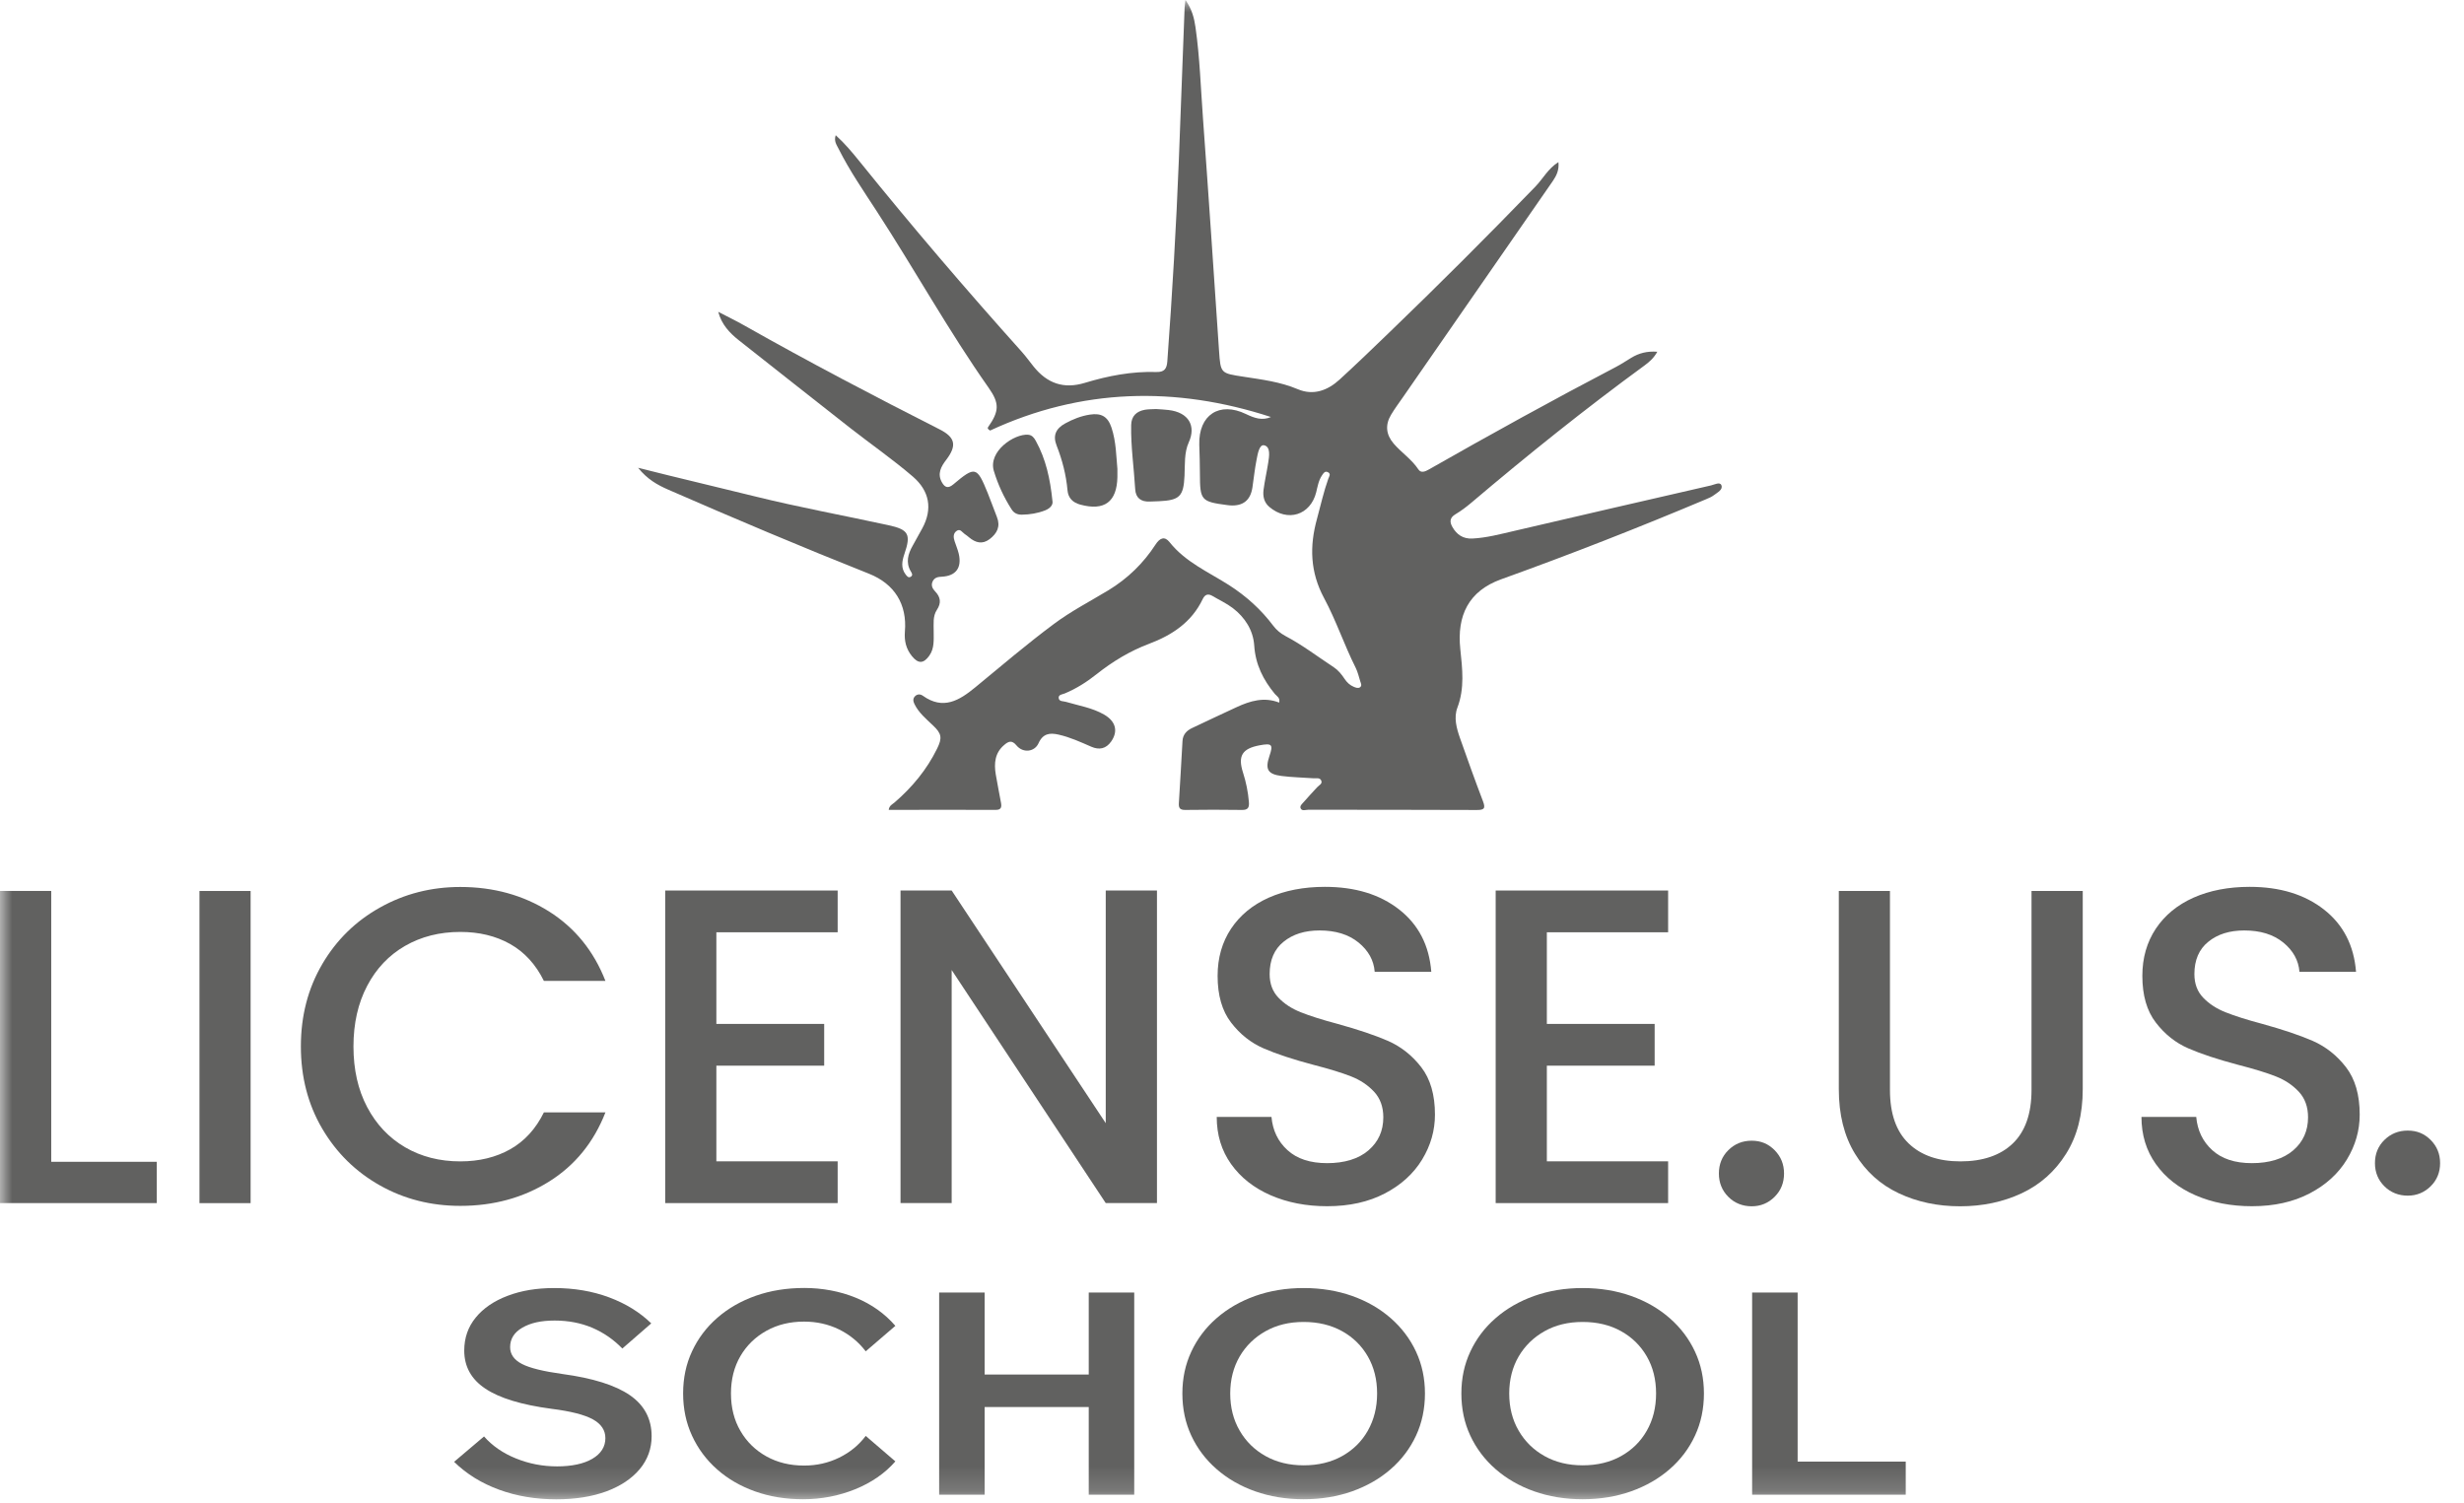 <?xml version="1.0" encoding="UTF-8"?> <svg xmlns="http://www.w3.org/2000/svg" width="100" height="61" viewBox="0 0 100 61" fill="none"><g clip-path="url(#clip0_165_13050)"><mask id="mask0_165_13050" style="mask-type:luminance" maskUnits="userSpaceOnUse" x="0" y="0" width="117" height="61"><path d="M116.526 -3.05176e-05H0V60.847H116.526V-3.05176e-05Z" fill="white"></path></mask><g mask="url(#mask0_165_13050)"><path d="M51.588 16.927C47.706 15.659 43.877 15.76 40.182 17.474C40.069 17.407 40.079 17.369 40.1 17.337C40.554 16.69 40.57 16.373 40.127 15.743C38.499 13.432 37.13 10.955 35.59 8.586C35.049 7.752 34.48 6.929 34.032 6.035C33.955 5.879 33.835 5.73 33.917 5.488C34.284 5.819 34.584 6.179 34.876 6.541C37.003 9.178 39.204 11.753 41.467 14.276C41.637 14.465 41.786 14.676 41.947 14.875C42.503 15.568 43.179 15.796 44.025 15.539C44.975 15.251 45.936 15.067 46.931 15.098C47.25 15.107 47.353 14.969 47.375 14.669C47.576 11.928 47.737 9.183 47.845 6.438C47.926 4.395 47.998 2.35 48.077 0.307C48.08 0.233 48.094 0.161 48.111 -3.05176e-05C48.38 0.379 48.466 0.743 48.519 1.11C48.694 2.338 48.732 3.58 48.823 4.814C49.053 7.951 49.26 11.089 49.473 14.225C49.538 15.16 49.535 15.146 50.473 15.29C51.216 15.405 51.962 15.496 52.669 15.796C53.304 16.064 53.88 15.848 54.364 15.407C55.043 14.786 55.707 14.146 56.368 13.508C58.385 11.566 60.365 9.586 62.312 7.574C62.619 7.258 62.825 6.843 63.247 6.579C63.283 6.893 63.171 7.128 63.022 7.344C60.998 10.264 58.972 13.185 56.949 16.105C56.781 16.347 56.606 16.582 56.455 16.834C56.21 17.244 56.249 17.637 56.56 18.002C56.877 18.371 57.292 18.639 57.565 19.052C57.67 19.21 57.838 19.14 57.98 19.059C60.49 17.63 63.017 16.234 65.576 14.896C65.791 14.784 65.993 14.65 66.201 14.523C66.513 14.333 66.846 14.244 67.261 14.276C67.122 14.527 66.942 14.686 66.75 14.827C64.334 16.592 62.001 18.464 59.718 20.399C59.514 20.572 59.298 20.735 59.068 20.872C58.833 21.011 58.828 21.183 58.944 21.387C59.121 21.699 59.38 21.876 59.756 21.857C60.334 21.828 60.89 21.677 61.452 21.548C64.113 20.929 66.777 20.31 69.441 19.701C69.577 19.67 69.8 19.546 69.86 19.689C69.937 19.869 69.709 19.982 69.575 20.085C69.476 20.162 69.354 20.215 69.239 20.262C66.496 21.418 63.722 22.504 60.922 23.511C59.603 23.986 59.123 24.981 59.265 26.34C59.349 27.148 59.447 27.93 59.147 28.721C58.994 29.127 59.114 29.561 59.255 29.961C59.557 30.817 59.862 31.671 60.185 32.517C60.301 32.819 60.229 32.877 59.922 32.874C57.646 32.862 55.371 32.869 53.093 32.864C52.988 32.864 52.839 32.932 52.784 32.802C52.743 32.706 52.853 32.618 52.918 32.543C53.093 32.339 53.278 32.145 53.458 31.949C53.532 31.867 53.681 31.812 53.621 31.678C53.566 31.551 53.419 31.594 53.309 31.587C52.875 31.555 52.439 31.548 52.01 31.493C51.446 31.421 51.338 31.22 51.52 30.68C51.679 30.215 51.623 30.155 51.12 30.249C50.413 30.381 50.23 30.678 50.446 31.352C50.571 31.742 50.653 32.14 50.686 32.55C50.703 32.771 50.653 32.877 50.401 32.872C49.633 32.86 48.866 32.862 48.099 32.872C47.895 32.872 47.831 32.8 47.843 32.603C47.898 31.762 47.941 30.92 47.991 30.076C48.005 29.82 48.152 29.654 48.377 29.549C48.979 29.266 49.578 28.98 50.183 28.702C50.736 28.446 51.305 28.275 51.914 28.515C51.962 28.316 51.818 28.256 51.743 28.168C51.269 27.595 50.952 26.971 50.902 26.199C50.861 25.583 50.53 25.06 50.032 24.679C49.78 24.487 49.485 24.353 49.212 24.19C49.029 24.082 48.902 24.123 48.811 24.314C48.363 25.254 47.569 25.777 46.632 26.13C45.86 26.42 45.16 26.844 44.514 27.355C44.112 27.676 43.685 27.947 43.208 28.146C43.114 28.184 42.944 28.187 42.968 28.34C42.99 28.477 43.15 28.453 43.256 28.484C43.781 28.64 44.332 28.724 44.814 29.004C45.289 29.28 45.383 29.685 45.097 30.093C44.886 30.395 44.608 30.445 44.289 30.306C43.855 30.117 43.428 29.92 42.963 29.815C42.604 29.733 42.325 29.769 42.148 30.165C41.987 30.522 41.517 30.572 41.256 30.256C41.062 30.018 40.918 30.095 40.753 30.237C40.376 30.556 40.338 30.98 40.412 31.428C40.477 31.819 40.558 32.205 40.628 32.596C40.654 32.752 40.633 32.869 40.422 32.869C38.981 32.864 37.537 32.869 36.068 32.869C36.089 32.692 36.221 32.642 36.307 32.567C37.022 31.949 37.614 31.236 38.031 30.385C38.247 29.947 38.218 29.774 37.861 29.438C37.583 29.174 37.286 28.928 37.113 28.575C37.058 28.462 37.041 28.352 37.137 28.256C37.233 28.16 37.355 28.168 37.453 28.237C38.281 28.829 38.935 28.427 39.583 27.894C40.638 27.026 41.678 26.137 42.774 25.322C43.467 24.804 44.246 24.403 44.989 23.953C45.766 23.48 46.404 22.861 46.898 22.099C47.07 21.833 47.267 21.749 47.468 22.006C48.111 22.814 49.044 23.214 49.878 23.746C50.578 24.195 51.178 24.736 51.674 25.396C51.808 25.573 51.969 25.705 52.165 25.811C52.858 26.175 53.477 26.652 54.129 27.079C54.311 27.199 54.45 27.372 54.57 27.554C54.664 27.695 54.784 27.81 54.942 27.875C55.023 27.909 55.122 27.949 55.198 27.892C55.287 27.825 55.227 27.724 55.203 27.645C55.148 27.46 55.102 27.271 55.019 27.101C54.553 26.175 54.227 25.185 53.738 24.276C53.17 23.221 53.141 22.169 53.451 21.051C53.599 20.509 53.719 19.96 53.908 19.43C53.94 19.342 54.028 19.232 53.892 19.164C53.769 19.102 53.707 19.21 53.652 19.294C53.513 19.5 53.474 19.745 53.417 19.98C53.182 20.912 52.252 21.2 51.513 20.572C51.295 20.385 51.247 20.135 51.281 19.874C51.329 19.507 51.413 19.145 51.47 18.778C51.511 18.515 51.573 18.136 51.307 18.073C51.106 18.026 51.043 18.426 50.998 18.654C50.923 19.03 50.885 19.411 50.828 19.79C50.748 20.306 50.446 20.545 49.926 20.512C49.888 20.509 49.849 20.505 49.811 20.5C48.746 20.361 48.701 20.306 48.698 19.236C48.698 18.841 48.684 18.443 48.672 18.047C48.639 16.841 49.487 16.282 50.569 16.805C50.897 16.963 51.223 17.086 51.592 16.92L51.588 16.927Z" fill="#616160"></path><path d="M25.902 18.987C27.554 19.407 29.108 19.766 30.654 20.15C32.438 20.591 34.248 20.922 36.047 21.313C36.879 21.492 36.979 21.684 36.706 22.48C36.608 22.768 36.553 23.051 36.756 23.317C36.809 23.384 36.871 23.475 36.975 23.399C37.056 23.339 37.008 23.259 36.967 23.195C36.749 22.828 36.85 22.483 37.042 22.145C37.174 21.91 37.303 21.677 37.432 21.44C37.857 20.653 37.723 19.924 37.047 19.342C36.231 18.642 35.349 18.03 34.503 17.369C32.992 16.186 31.491 14.997 29.985 13.81C29.607 13.511 29.283 13.165 29.149 12.655C29.506 12.842 29.87 13.017 30.22 13.216C32.822 14.688 35.469 16.076 38.133 17.426C38.775 17.752 38.842 18.085 38.399 18.666C38.188 18.941 38.03 19.229 38.229 19.579C38.346 19.783 38.475 19.838 38.687 19.661C39.578 18.91 39.648 18.929 40.087 20.013C40.216 20.332 40.331 20.658 40.458 20.979C40.612 21.365 40.468 21.648 40.163 21.881C39.866 22.106 39.59 22.027 39.329 21.809C39.269 21.761 39.212 21.711 39.147 21.67C39.049 21.605 38.972 21.442 38.823 21.548C38.677 21.653 38.691 21.811 38.742 21.965C38.797 22.135 38.869 22.3 38.91 22.473C39.044 23.044 38.792 23.379 38.217 23.406C38.068 23.413 37.938 23.435 37.859 23.581C37.771 23.746 37.84 23.885 37.948 23.998C38.176 24.235 38.209 24.47 38.022 24.753C37.852 25.012 37.895 25.317 37.893 25.612C37.891 25.954 37.931 26.307 37.715 26.611C37.483 26.938 37.267 26.945 37.013 26.633C36.773 26.34 36.694 26.007 36.725 25.631C36.819 24.526 36.303 23.696 35.27 23.286C32.529 22.197 29.813 21.049 27.111 19.869C26.679 19.68 26.269 19.45 25.898 18.987H25.902Z" fill="#616160"></path><path d="M46.915 16.601C47.09 16.613 47.255 16.62 47.421 16.64C48.255 16.736 48.543 17.297 48.248 17.946C48.056 18.366 48.094 18.848 48.073 19.308C48.035 20.145 47.874 20.303 47.042 20.342C46.915 20.346 46.785 20.351 46.658 20.356C46.306 20.37 46.09 20.21 46.071 19.85C46.02 18.985 45.891 18.121 45.908 17.251C45.915 16.884 46.126 16.692 46.466 16.63C46.615 16.604 46.771 16.611 46.917 16.601H46.915Z" fill="#616160"></path><path d="M45.349 19.032C45.349 19.21 45.349 19.287 45.349 19.363C45.328 20.37 44.824 20.744 43.846 20.481C43.542 20.399 43.352 20.217 43.324 19.898C43.268 19.27 43.112 18.671 42.882 18.083C42.724 17.683 42.844 17.397 43.228 17.186C43.542 17.014 43.873 16.882 44.23 16.827C44.695 16.755 44.959 16.903 45.11 17.357C45.301 17.932 45.301 18.536 45.349 19.032Z" fill="#616160"></path><path d="M42.714 20.339C42.742 20.483 42.632 20.629 42.411 20.716C42.109 20.833 41.795 20.884 41.474 20.888C41.301 20.891 41.157 20.835 41.054 20.672C40.743 20.186 40.503 19.67 40.335 19.114C40.095 18.316 41.169 17.594 41.731 17.644C41.889 17.659 41.97 17.771 42.04 17.898C42.443 18.63 42.62 19.421 42.714 20.339Z" fill="#616160"></path><path d="M2.079 47.152H6.363V48.828H0V36.159H2.079V47.152Z" fill="#616160"></path><path d="M10.171 36.161V48.83H8.095V36.161H10.171Z" fill="#616160"></path><path d="M13.076 39.132C13.654 38.147 14.438 37.379 15.429 36.828C16.419 36.274 17.505 35.998 18.682 35.998C20.03 35.998 21.231 36.331 22.284 36.993C23.334 37.657 24.096 38.595 24.571 39.81H22.073C21.744 39.142 21.288 38.643 20.706 38.314C20.123 37.986 19.447 37.823 18.682 37.823C17.843 37.823 17.097 38.012 16.44 38.389C15.786 38.765 15.27 39.307 14.901 40.012C14.53 40.717 14.345 41.537 14.345 42.472C14.345 43.407 14.53 44.229 14.901 44.932C15.273 45.637 15.786 46.179 16.44 46.562C17.097 46.946 17.845 47.135 18.682 47.135C19.447 47.135 20.123 46.972 20.706 46.644C21.288 46.315 21.744 45.817 22.073 45.148H24.571C24.096 46.363 23.334 47.298 22.284 47.955C21.231 48.612 20.032 48.941 18.682 48.941C17.491 48.941 16.404 48.665 15.419 48.111C14.436 47.557 13.654 46.79 13.076 45.805C12.499 44.822 12.211 43.709 12.211 42.469C12.211 41.23 12.499 40.117 13.076 39.134V39.132Z" fill="#616160"></path><path d="M29.073 37.84V41.556H33.449V43.251H29.073V47.133H33.996V48.828H26.997V36.142H33.996V37.837H29.073V37.84Z" fill="#616160"></path><path d="M46.955 48.828H44.876L38.623 39.369V48.828H36.547V36.142H38.623L44.876 45.584V36.142H46.955V48.828Z" fill="#616160"></path><path d="M51.566 48.509C50.886 48.212 50.351 47.79 49.962 47.243C49.574 46.697 49.38 46.059 49.38 45.33H51.602C51.651 45.877 51.866 46.327 52.25 46.677C52.633 47.03 53.171 47.207 53.864 47.207C54.556 47.207 55.139 47.035 55.539 46.687C55.94 46.342 56.141 45.896 56.141 45.347C56.141 44.922 56.014 44.575 55.767 44.309C55.518 44.042 55.209 43.834 54.837 43.688C54.465 43.541 53.952 43.383 53.298 43.215C52.47 42.995 51.799 42.774 51.284 42.549C50.768 42.326 50.327 41.976 49.962 41.501C49.598 41.029 49.416 40.395 49.416 39.607C49.416 38.878 49.598 38.24 49.962 37.691C50.327 37.144 50.838 36.725 51.492 36.432C52.147 36.142 52.907 35.993 53.77 35.993C54.998 35.993 56.002 36.3 56.786 36.914C57.57 37.528 58.004 38.37 58.088 39.439H55.791C55.755 38.978 55.537 38.581 55.137 38.254C54.734 37.926 54.206 37.763 53.552 37.763C52.955 37.763 52.468 37.916 52.094 38.221C51.718 38.523 51.528 38.962 51.528 39.532C51.528 39.923 51.646 40.242 51.883 40.489C52.12 40.738 52.422 40.937 52.787 41.081C53.151 41.227 53.648 41.386 54.281 41.554C55.12 41.786 55.803 42.016 56.333 42.246C56.861 42.479 57.311 42.834 57.681 43.313C58.052 43.793 58.237 44.436 58.237 45.236C58.237 45.881 58.064 46.488 57.717 47.059C57.371 47.629 56.865 48.09 56.206 48.435C55.542 48.782 54.763 48.955 53.864 48.955C53.012 48.955 52.248 48.806 51.566 48.509Z" fill="#616160"></path><path d="M62.778 37.84V41.556H67.153V43.251H62.778V47.133H67.7V48.828H60.701V36.142H67.7V37.837H62.778V37.84Z" fill="#616160"></path><path d="M70.143 48.574C69.889 48.32 69.76 48.003 69.76 47.627C69.76 47.25 69.887 46.934 70.143 46.68C70.4 46.426 70.714 46.296 71.091 46.296C71.467 46.296 71.767 46.423 72.021 46.68C72.275 46.936 72.404 47.25 72.404 47.627C72.404 48.003 72.277 48.32 72.021 48.574C71.767 48.828 71.455 48.958 71.091 48.958C70.726 48.958 70.397 48.831 70.143 48.574Z" fill="#616160"></path><path d="M76.703 36.161V44.237C76.703 45.196 76.955 45.92 77.461 46.406C77.967 46.893 78.667 47.135 79.566 47.135C80.465 47.135 81.187 46.893 81.69 46.406C82.194 45.92 82.448 45.198 82.448 44.237V36.161H84.527V44.201C84.527 45.234 84.302 46.109 83.851 46.826C83.402 47.543 82.798 48.078 82.048 48.43C81.292 48.782 80.46 48.958 79.549 48.958C78.638 48.958 77.809 48.782 77.061 48.43C76.312 48.078 75.72 47.543 75.284 46.826C74.845 46.109 74.627 45.234 74.627 44.201V36.161H76.706H76.703Z" fill="#616160"></path><path d="M89.097 48.509C88.416 48.212 87.881 47.79 87.493 47.243C87.104 46.697 86.91 46.059 86.91 45.33H89.133C89.181 45.877 89.397 46.327 89.78 46.677C90.164 47.03 90.701 47.207 91.394 47.207C92.087 47.207 92.669 47.035 93.07 46.687C93.47 46.342 93.671 45.896 93.671 45.347C93.671 44.922 93.544 44.575 93.297 44.309C93.048 44.042 92.739 43.834 92.367 43.688C91.996 43.541 91.483 43.383 90.828 43.215C90.001 42.995 89.329 42.774 88.814 42.549C88.298 42.326 87.857 41.976 87.493 41.501C87.128 41.029 86.946 40.395 86.946 39.607C86.946 38.878 87.128 38.24 87.493 37.691C87.857 37.144 88.368 36.725 89.022 36.432C89.677 36.142 90.437 35.993 91.3 35.993C92.528 35.993 93.532 36.3 94.317 36.914C95.1 37.528 95.534 38.37 95.618 39.439H93.322C93.285 38.978 93.067 38.581 92.667 38.254C92.264 37.926 91.737 37.763 91.082 37.763C90.485 37.763 89.998 37.916 89.624 38.221C89.248 38.523 89.058 38.962 89.058 39.532C89.058 39.923 89.176 40.242 89.413 40.489C89.651 40.738 89.953 40.937 90.317 41.081C90.682 41.227 91.178 41.386 91.811 41.554C92.65 41.786 93.334 42.016 93.863 42.246C94.391 42.479 94.842 42.834 95.211 43.313C95.582 43.793 95.767 44.436 95.767 45.236C95.767 45.881 95.594 46.488 95.247 47.059C94.901 47.629 94.396 48.09 93.736 48.435C93.072 48.782 92.293 48.955 91.394 48.955C90.543 48.955 89.778 48.806 89.097 48.509Z" fill="#616160"></path><path d="M18.426 59.332L19.644 58.299C19.982 58.682 20.413 58.98 20.943 59.193C21.471 59.407 22.027 59.514 22.612 59.514C23.197 59.514 23.691 59.411 24.041 59.205C24.391 58.999 24.569 58.718 24.569 58.368C24.569 58.047 24.401 57.793 24.063 57.606C23.725 57.419 23.163 57.275 22.382 57.177C21.169 57.016 20.277 56.745 19.701 56.361C19.126 55.98 18.841 55.462 18.841 54.813C18.841 54.3 18.996 53.853 19.306 53.475C19.615 53.096 20.047 52.801 20.598 52.592C21.149 52.381 21.78 52.276 22.492 52.276C23.303 52.276 24.046 52.403 24.722 52.655C25.396 52.906 25.966 53.259 26.431 53.71L25.257 54.731C24.902 54.364 24.494 54.084 24.034 53.887C23.573 53.693 23.065 53.595 22.509 53.595C21.953 53.595 21.535 53.691 21.202 53.882C20.869 54.074 20.703 54.338 20.703 54.673C20.703 54.964 20.862 55.191 21.183 55.357C21.502 55.522 22.049 55.657 22.823 55.764C24.063 55.932 24.976 56.22 25.564 56.625C26.151 57.03 26.446 57.587 26.446 58.289C26.446 58.795 26.283 59.241 25.962 59.627C25.638 60.013 25.187 60.313 24.607 60.529C24.029 60.742 23.351 60.85 22.576 60.85C21.737 60.85 20.962 60.72 20.253 60.459C19.541 60.198 18.936 59.824 18.435 59.334L18.426 59.332Z" fill="#616160"></path><path d="M35.135 58.277L36.338 59.311C35.919 59.792 35.377 60.169 34.71 60.44C34.044 60.711 33.339 60.847 32.591 60.847C31.888 60.847 31.241 60.742 30.649 60.531C30.056 60.32 29.541 60.023 29.105 59.637C28.668 59.251 28.328 58.795 28.086 58.27C27.843 57.745 27.724 57.174 27.724 56.553C27.724 55.932 27.843 55.364 28.086 54.844C28.328 54.324 28.668 53.87 29.112 53.484C29.553 53.098 30.073 52.801 30.67 52.59C31.267 52.379 31.927 52.273 32.646 52.273C33.365 52.273 34.089 52.405 34.732 52.669C35.374 52.933 35.909 53.314 36.338 53.81L35.135 54.844C34.842 54.462 34.48 54.165 34.049 53.954C33.615 53.743 33.145 53.638 32.634 53.638C32.059 53.638 31.55 53.762 31.102 54.012C30.656 54.261 30.303 54.604 30.049 55.038C29.795 55.474 29.666 55.98 29.666 56.553C29.666 57.126 29.793 57.635 30.049 58.073C30.303 58.514 30.656 58.857 31.102 59.107C31.548 59.356 32.059 59.481 32.634 59.481C33.145 59.481 33.619 59.373 34.056 59.16C34.495 58.946 34.854 58.651 35.137 58.275L35.135 58.277Z" fill="#616160"></path><path d="M39.961 60.663H38.115V52.458H39.961V55.786H44.186V52.458H46.032V60.663H44.186V57.105H39.961V60.663Z" fill="#616160"></path><path d="M52.909 60.847C52.199 60.847 51.542 60.739 50.94 60.526C50.338 60.313 49.816 60.011 49.375 59.625C48.933 59.239 48.59 58.785 48.348 58.265C48.106 57.745 47.986 57.174 47.986 56.556C47.986 55.937 48.106 55.378 48.348 54.858C48.59 54.338 48.931 53.885 49.375 53.499C49.816 53.113 50.338 52.813 50.94 52.597C51.542 52.384 52.199 52.276 52.909 52.276C53.618 52.276 54.275 52.384 54.877 52.597C55.479 52.81 56.002 53.113 56.443 53.499C56.884 53.885 57.227 54.338 57.469 54.858C57.711 55.378 57.831 55.944 57.831 56.556C57.831 57.167 57.711 57.745 57.469 58.265C57.227 58.785 56.886 59.239 56.443 59.625C56.002 60.011 55.479 60.31 54.877 60.526C54.275 60.739 53.618 60.847 52.909 60.847ZM52.909 59.471C53.501 59.471 54.021 59.346 54.467 59.097C54.913 58.848 55.263 58.505 55.513 58.064C55.762 57.623 55.889 57.121 55.889 56.556C55.889 55.99 55.764 55.489 55.513 55.052C55.261 54.616 54.913 54.273 54.467 54.026C54.021 53.779 53.501 53.652 52.909 53.652C52.316 53.652 51.811 53.777 51.365 54.026C50.919 54.276 50.566 54.618 50.312 55.052C50.058 55.489 49.928 55.99 49.928 56.556C49.928 57.121 50.056 57.625 50.312 58.064C50.566 58.505 50.919 58.848 51.365 59.097C51.811 59.346 52.326 59.471 52.909 59.471Z" fill="#616160"></path><path d="M64.231 60.847C63.521 60.847 62.864 60.739 62.263 60.526C61.661 60.313 61.138 60.011 60.697 59.625C60.256 59.239 59.913 58.785 59.671 58.265C59.428 57.745 59.309 57.174 59.309 56.556C59.309 55.937 59.428 55.378 59.671 54.858C59.913 54.338 60.253 53.885 60.697 53.499C61.138 53.113 61.661 52.813 62.263 52.597C62.864 52.384 63.521 52.276 64.231 52.276C64.941 52.276 65.598 52.384 66.199 52.597C66.801 52.81 67.324 53.113 67.765 53.499C68.206 53.885 68.549 54.338 68.791 54.858C69.034 55.378 69.153 55.944 69.153 56.556C69.153 57.167 69.034 57.745 68.791 58.265C68.549 58.785 68.209 59.239 67.765 59.625C67.324 60.011 66.801 60.31 66.199 60.526C65.598 60.739 64.941 60.847 64.231 60.847ZM64.231 59.471C64.823 59.471 65.344 59.346 65.789 59.097C66.235 58.848 66.585 58.505 66.835 58.064C67.087 57.623 67.211 57.121 67.211 56.556C67.211 55.99 67.087 55.489 66.835 55.052C66.583 54.616 66.235 54.273 65.789 54.026C65.344 53.777 64.823 53.652 64.231 53.652C63.639 53.652 63.133 53.777 62.687 54.026C62.241 54.276 61.889 54.618 61.634 55.052C61.38 55.489 61.251 55.99 61.251 56.556C61.251 57.121 61.378 57.625 61.634 58.064C61.889 58.505 62.241 58.848 62.687 59.097C63.133 59.346 63.648 59.471 64.231 59.471Z" fill="#616160"></path><path d="M77.343 60.663H71.109V52.458H72.956V59.32H77.343V60.663Z" fill="#616160"></path></g></g><path d="M96.769 48.145C96.515 47.893 96.386 47.579 96.386 47.206C96.386 46.832 96.513 46.518 96.769 46.266C97.026 46.014 97.34 45.885 97.716 45.885C98.093 45.885 98.393 46.011 98.647 46.266C98.901 46.521 99.03 46.832 99.03 47.206C99.03 47.579 98.903 47.893 98.647 48.145C98.393 48.397 98.081 48.526 97.716 48.526C97.352 48.526 97.023 48.4 96.769 48.145Z" fill="#616160"></path><defs><clipPath id="clip0_165_13050"><rect width="95.906" height="60.9" fill="white"></rect></clipPath></defs></svg> 